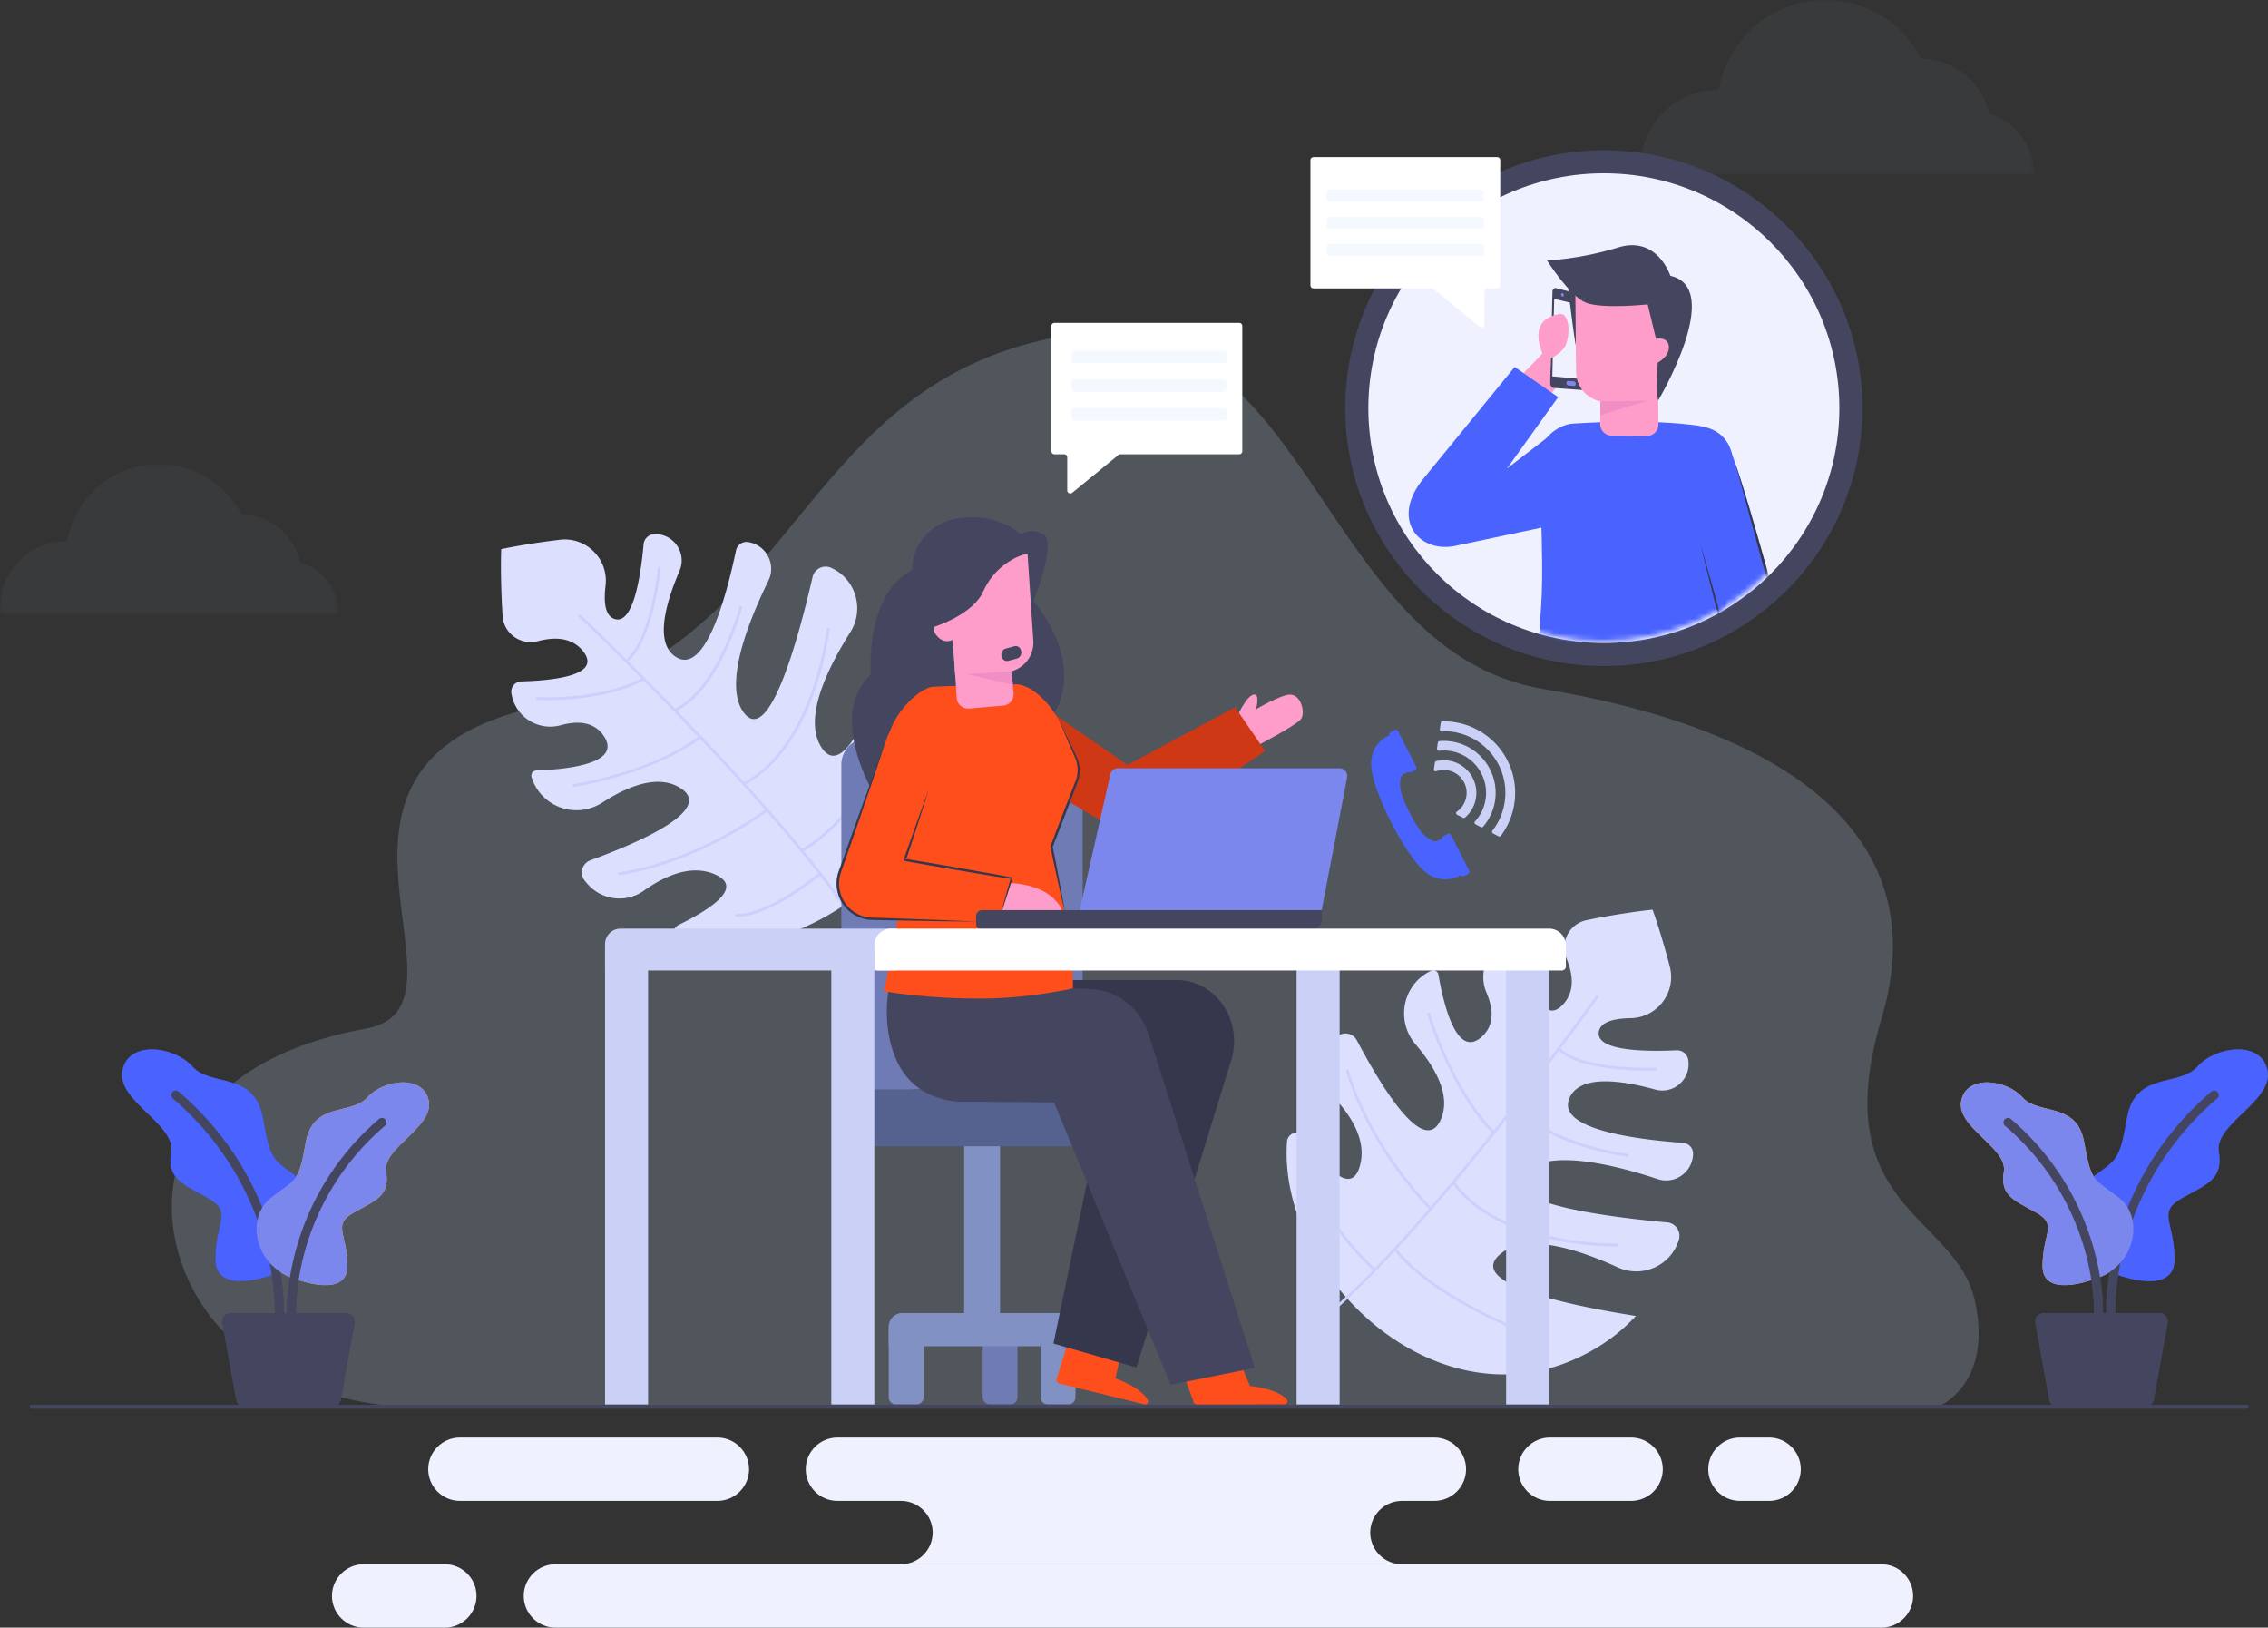 <svg width="453" height="325" viewBox="0 0 453 325" xmlns="http://www.w3.org/2000/svg" xmlns:xlink="http://www.w3.org/1999/xlink">
    <rect x="0" y="0" width="453" height="325" fill="#333333" stroke="none"/>
    <defs>
        <path id="x1r3md06la" d="M0 0h67.657v29.987H0z"/>
        <path id="64hxk2zs6c" d="M0 0h78.619v34.845H0z"/>
        <path d="M2.196 0C.986 0 0 .96 0 2.14v24.924c0 1.18.985 2.141 2.196 2.141h1.032v5.653c0 1.181.987 2.142 2.2 2.142a2.23 2.23 0 0 0 1.39-.487l9.134-7.308h23.852c1.21 0 2.196-.96 2.196-2.14V2.14C42 .96 41.015 0 39.804 0H2.196z" id="au1hmd82fe"/>
        <path d="M0 47c0 25.957 21.043 47 47 47s47-21.043 47-47S72.957 0 47 0 0 21.043 0 47z" id="hd6afusqcg"/>
        <path d="M0 47c0 25.957 21.043 47 47 47s47-21.043 47-47S72.957 0 47 0 0 21.043 0 47" id="kcycdqc71i"/>
        <path d="M0 47c0 25.957 21.043 47 47 47s47-21.043 47-47S72.957 0 47 0 0 21.043 0 47z" id="h5wg14vw7k"/>
        <path d="M0 47c0 25.957 21.043 47 47 47s47-21.043 47-47S72.957 0 47 0 0 21.043 0 47" id="kytrgte8zm"/>
        <path d="M0 47c0 25.957 21.043 47 47 47s47-21.043 47-47S72.957 0 47 0 0 21.043 0 47" id="bg614an0do"/>
        <path d="M0 47c0 25.957 21.043 47 47 47s47-21.043 47-47S72.957 0 47 0 0 21.043 0 47" id="zm6nrdddqq"/>
        <path d="M0 47c0 25.957 21.043 47 47 47s47-21.043 47-47S72.957 0 47 0 0 21.043 0 47" id="cvxl5saf8s"/>
        <path d="M0 47c0 25.957 21.043 47 47 47s47-21.043 47-47S72.957 0 47 0 0 21.043 0 47" id="xspqloi5au"/>
        <path d="M0 47c0 25.957 21.043 47 47 47s47-21.043 47-47S72.957 0 47 0 0 21.043 0 47" id="9mxqayce7w"/>
        <path d="M0 47c0 25.957 21.043 47 47 47s47-21.043 47-47S72.957 0 47 0 0 21.043 0 47z" id="sxbde1wehy"/>
        <path d="M0 47c0 25.957 21.043 47 47 47s47-21.043 47-47S72.957 0 47 0 0 21.043 0 47z" id="wljg208ucA"/>
        <path d="M0 47c0 25.957 21.043 47 47 47s47-21.043 47-47S72.957 0 47 0 0 21.043 0 47z" id="qqdwzxnjwC"/>
        <path d="M0 47c0 25.957 21.043 47 47 47s47-21.043 47-47S72.957 0 47 0 0 21.043 0 47z" id="kbzj5dhj0E"/>
        <path d="M0 47c0 25.957 21.043 47 47 47s47-21.043 47-47S72.957 0 47 0 0 21.043 0 47" id="46i7ks4qtG"/>
        <path d="M0 47c0 25.957 21.043 47 47 47s47-21.043 47-47S72.957 0 47 0 0 21.043 0 47z" id="rodz6qqyiI"/>
        <path d="M0 47c0 25.957 21.043 47 47 47s47-21.043 47-47S72.957 0 47 0 0 21.043 0 47" id="960c6poufK"/>
        <path d="M0 47c0 25.957 21.043 47 47 47s47-21.043 47-47S72.957 0 47 0 0 21.043 0 47" id="30u2fplhzM"/>
        <path d="M2.196 0C.986 0 0 .96 0 2.14v24.925c0 1.18.985 2.14 2.196 2.14h23.852l9.134 7.308c.384.307.864.48 1.356.487h.07c1.196-.018 2.164-.972 2.164-2.142v-5.653h1.032c1.21 0 2.196-.96 2.196-2.14V2.14C42 .96 41.015 0 39.804 0H2.196z" id="5pyq1x0uaO"/>
        <path d="M.136.103A.424.424 0 0 0 0 .41v.013a.425.425 0 0 0 .099.27c.056.066 5.665 6.866 8.116 16.992.045.19.208.315.386.315a.387.387 0 0 0 .098-.013.42.42 0 0 0 .289-.506C6.488 7.15.756.21.698.143a.388.388 0 0 0-.563-.04" id="d8hpzm53lQ"/>
        <path d="M0 4.5A4.5 4.5 0 0 0 4.451 9h.097A4.5 4.5 0 0 0 4.5 0 4.5 4.5 0 0 0 0 4.5" id="40i2rjng4S"/>
        <path d="M9.4 0C7.735 0 5.66.462 3.3 1.95 1.556 3.05.49 4.964.134 7.638c-.276 2.082-.125 4.633.45 7.585.973 4.99 2.855 9.48 2.874 9.526a.405.405 0 0 0 .373.251.39.39 0 0 0 .16-.035.422.422 0 0 0 .212-.549c-.074-.174-7.271-17.47-.48-21.755C6.41.967 9.007.442 11.44 1.101c1.817.49 2.865 1.497 2.874 1.506.162.16.419.153.574-.013a.426.426 0 0 0-.013-.59C14.827 1.958 13.694.86 11.69.306A8.577 8.577 0 0 0 9.404 0h-.003" id="nztz8g6euU"/>
        <path d="M0 3a3 3 0 0 0 1.667 2.688l.07.034a3 3 0 0 0 3.965-1.416l.007-.015A3 3 0 0 0 3 0a3 3 0 0 0-3 3" id="exz94fah7W"/>
        <path d="M4.904.013a.423.423 0 0 0-.302.514C5.52 4.199 5.318 7.022 4 8.916 2.609 10.917.4 11.154.38 11.156a.42.42 0 0 0-.38.416v.007A.42.42 0 0 0 .402 12h.03l.023-.002c.106-.01 2.598-.264 4.219-2.582C6.146 7.311 6.394 4.25 5.411.32A.418.418 0 0 0 5.007 0a.42.42 0 0 0-.103.013" id="yfkdu2qepY"/>
    </defs>
    <g fill="none" fill-rule="evenodd">
        <path d="M79.33 280.802s-29.222-.858-41.029-23.816c-9.287-18.057-4.096-44.582 34.873-51.62 24.234-4.377-18.433-52.55 33.9-64.18 52.333-11.63 51.835-63.535 103.42-73.766 51.586-10.23 51.675 62.487 97.858 70.171 46.183 7.685 78.79 27.939 67.47 65.723-11.32 37.785 14.68 39.253 18.557 56.139 3.877 16.886-7.088 21.349-7.088 21.349H79.33z" fill="#CADDFF" opacity=".2"/>
        <path d="M448.72 281.263H6.323a.386.386 0 0 1 0-.771H448.72a.385.385 0 0 1 0 .77M54.269 254.609s-11.312 4.273-11.255-3.22c.056-7.493 3.544-9.352-1.52-12.169-5.063-2.817-8.214-3.831-7.313-9.296.9-5.465-10.915-10.084-9.734-16.168 1.182-6.085 10.352-4.902 14.01-.79 3.656 4.113 12.433.902 14.065 10.254 1.632 9.352 2.138 8.113 7.99 12.676 5.85 4.563 3.774 16.13-6.243 18.713" fill="#44465F"/>
        <path d="M55.781 263.106h-.04a.9.9 0 0 1-.858-.94c.003-.09.229-6.266-2.16-14.585-2.203-7.673-7.15-18.802-18.202-28.24a.901.901 0 0 1-.1-1.268.898.898 0 0 1 1.266-.101c11.419 9.75 16.517 21.251 18.784 29.184 2.46 8.605 2.219 14.829 2.207 15.09a.9.9 0 0 1-.897.86" fill="#44465F"/>
        <path d="M59.548 255.559s9.897 3.738 9.848-2.818c-.05-6.555-3.101-8.182 1.33-10.647 4.43-2.464 7.187-3.352 6.399-8.133-.788-4.782 9.55-8.824 8.516-14.147-1.034-5.324-9.058-4.289-12.257-.69-3.2 3.598-10.88.788-12.307 8.97-1.428 8.184-1.871 7.099-6.99 11.092-5.12 3.993-3.303 14.112 5.461 16.373" fill="#FFAE2C"/>
        <path d="M58.225 263.106a.9.9 0 0 1-.897-.86c-.01-.23-.222-5.693 1.935-13.24a52.572 52.572 0 0 1 16.47-25.588.9.9 0 0 1 1.166 1.37 50.779 50.779 0 0 0-15.888 24.645c-2.092 7.28-1.89 12.68-1.887 12.734a.9.9 0 0 1-.86.938h-.04" fill="#44465F"/>
        <path d="M66.397 280.885H48.835a1.68 1.68 0 0 1-1.652-1.382l-2.768-15.316a1.68 1.68 0 0 1 1.652-1.981h23.098a1.68 1.68 0 0 1 1.652 1.98l-2.768 15.317a1.68 1.68 0 0 1-1.652 1.382M423.095 254.609s11.311 4.273 11.255-3.22c-.056-7.493-3.544-9.352 1.52-12.169 5.063-2.817 8.214-3.831 7.314-9.296-.9-5.465 10.914-10.084 9.733-16.168-1.182-6.085-10.352-4.902-14.01-.79-3.656 4.113-12.434.902-14.065 10.254-1.632 9.352-2.138 8.113-7.99 12.676-5.85 4.563-3.774 16.13 6.243 18.713" fill="#44465F"/>
        <path d="M421.583 263.106h.04a.9.9 0 0 0 .858-.94c-.004-.09-.23-6.266 2.16-14.585 2.203-7.673 7.149-18.802 18.202-28.24a.901.901 0 0 0 .1-1.268.898.898 0 0 0-1.266-.101c-11.419 9.75-16.518 21.251-18.785 29.184-2.459 8.605-2.218 14.829-2.207 15.09a.9.9 0 0 0 .898.86" fill="#44465F"/>
        <path d="M417.815 255.559s-9.897 3.738-9.847-2.818c.049-6.555 3.1-8.182-1.33-10.647-4.43-2.464-7.187-3.352-6.399-8.133.787-4.782-9.55-8.824-8.516-14.147 1.033-5.324 9.057-4.289 12.257-.69 3.2 3.598 10.88.788 12.307 8.97 1.428 8.184 1.87 7.099 6.99 11.092 5.12 3.993 3.303 14.112-5.462 16.373" fill="#FFAE2C"/>
        <path d="M419.139 263.106a.9.9 0 0 0 .897-.86c.01-.23.222-5.693-1.935-13.24a52.572 52.572 0 0 0-16.47-25.588.9.9 0 0 0-1.166 1.37 50.779 50.779 0 0 1 15.888 24.645c2.092 7.28 1.89 12.68 1.887 12.734a.9.9 0 0 0 .899.939" fill="#44465F"/>
        <path d="M410.967 280.885h17.562a1.68 1.68 0 0 0 1.652-1.382l2.768-15.316a1.68 1.68 0 0 0-1.652-1.981h-23.098a1.68 1.68 0 0 0-1.653 1.98l2.768 15.317c.145.8.841 1.382 1.653 1.382" fill="#44465F"/>
        <g transform="translate(0 92.652)">
            <mask id="zz3l9hgufb" fill="#fff">
                <use xlink:href="#x1r3md06la"/>
            </mask>
            <path d="M.078 29.986h67.579c0-4.905-3.25-9.048-7.712-10.393-1.204-5.396-5.982-9.44-11.718-9.51C45.15 4.094 38.917 0 31.73 0c-9.18 0-16.8 6.68-18.28 15.45-.088-.002-.175-.007-.262-.007C5.904 15.443 0 21.355 0 28.648c0 .452.023.899.067 1.34l.01-.002" fill="#CADDFF" opacity=".2" mask="url(#zz3l9hgufb)"/>
        </g>
        <path d="M184.864 131.937a35.216 35.216 0 0 0-4.938-7.975c-3.552 11.873-10.931 33.26-15.93 25.145-3.397-5.513.795-14.876 5.838-22.863 2.84-4.498 1.166-10.463-3.62-12.775l-.127-.062a2.693 2.693 0 0 0-3.791 1.821c-2.836 12.308-8.72 33.919-13.758 27.03-3.894-5.324.414-17.05 4.936-26.304 1.577-3.226-.368-7.048-3.897-7.69l-.096-.019a2.142 2.142 0 0 0-2.473 1.668c-2.13 10.086-6.39 25.224-12.195 21.137-3.856-2.714-2.13-9.954.917-17.075 1.482-3.461-1.068-7.306-4.83-7.328h-.103a2.253 2.253 0 0 0-2.25 2.056c-.617 6.78-2.146 16.171-5.852 14.875-1.82-.636-2.146-3.297-1.744-6.63.637-5.295-3.84-9.803-9.128-9.17-7.105.852-11.707 1.873-11.707 1.873s-.238 5.37.275 13.341c.227 3.534 3.623 5.932 7.043 5.032 3.365-.885 6.781-.767 8.99 1.959 3.948 4.873-5.833 5.906-12.297 6.077a2.056 2.056 0 0 0-1.976 2.39l.02.123c.772 4.591 5.364 7.469 9.848 6.233 3.366-.928 6.73-.752 8.67 2.283 3.374 5.279-6.8 6.507-13.555 6.756a1.042 1.042 0 0 0-.95 1.37l.047.141c1.933 5.867 8.89 8.248 14.076 4.902 5.282-3.408 11.203-5.664 15.572-2.922 6.848 4.297-7.95 10.782-17.946 14.439-1.66.608-2.256 2.67-1.151 4.05.13.163.26.324.392.484 2.821 3.432 7.81 4.112 11.43 1.54 4.308-3.062 9.447-5.249 14.07-3.31 6 2.515-.422 6.847-7.056 10.107-1.697.835-1.401 3.359.45 3.741 27.288 5.633 63.381-23.999 48.796-56.45" fill="#DCDFFE"/>
        <path d="M180.914 145.7a.28.28 0 0 0-.494-.265c-.096.179-9.593 17.841-20.202 24.082a325.98 325.98 0 0 0-6.734-7.908c-.007-.016-.01-.033-.02-.047a.273.273 0 0 0-.09-.08 435.02 435.02 0 0 0-4.359-4.884c7.25-3.989 11.388-12.087 13.587-18.223 2.41-6.72 3.08-12.599 3.086-12.658a.281.281 0 0 0-.248-.31.282.282 0 0 0-.31.248c-.025.231-2.709 23.052-16.502 30.516a560.659 560.659 0 0 0-8.49-9.138c-.007-.013-.01-.028-.02-.04a.272.272 0 0 0-.094-.08 672.578 672.578 0 0 0-4.798-5c8.592-4.331 12.82-19.889 12.999-20.558a.28.28 0 0 0-.542-.144c-.044.162-4.395 16.174-12.868 20.278a761.404 761.404 0 0 0-5.985-6.095.272.272 0 0 0-.09-.09 769.291 769.291 0 0 0-3.271-3.274c5.091-4.316 6.508-18.485 6.508-18.62a.278.278 0 0 0-.273-.277.288.288 0 0 0-.287.27c-.007.137-1.47 14.163-6.348 18.229-5.343-5.309-8.911-8.7-9.037-8.818a.28.28 0 1 0-.385.408c.15.142 5.271 5.009 12.468 12.248-8.517 4.418-20.663 3.716-20.786 3.709a.282.282 0 0 0-.298.262.281.281 0 0 0 .263.298c.03.002.786.046 2.036.046 3.905 0 12.634-.43 19.198-3.9 3.315 3.34 7.05 7.162 10.93 11.246-9.761 7.114-24.708 9.411-24.859 9.434a.281.281 0 0 0 .083.555c.153-.023 15.292-2.348 25.166-9.579 4.276 4.507 8.716 9.32 12.958 14.143-15.574 11.034-28.997 12.478-29.132 12.492a.28.28 0 0 0 .055.558c.136-.013 13.726-1.469 29.45-12.626 3.65 4.164 7.146 8.328 10.252 12.304-10.997 8.72-16.303 8.084-16.368 8.074a.281.281 0 0 0-.085.555c.034.005.185.026.457.026 1.519 0 6.802-.647 16.34-8.212 3.71 4.777 6.842 9.27 8.985 13.146a.28.28 0 1 0 .49-.272c-2.182-3.947-5.383-8.53-9.175-13.4-.008-.016-.013-.034-.025-.05-.01-.012-.026-.02-.038-.03a227.307 227.307 0 0 0-3.434-4.293c10.714-6.36 20.24-24.077 20.336-24.257" fill="#CDD0FD"/>
        <path d="M319.53 268.745a35.177 35.177 0 0 0 7.22-5.981c-12.229-1.912-34.392-6.33-27.041-12.392 4.993-4.118 14.826-1.23 23.414 2.69 4.835 2.206 10.51-.264 12.148-5.325l.044-.135c.527-1.645-.599-3.359-2.317-3.515-12.562-1.143-34.743-4.046-28.612-9.98 4.74-4.585 16.928-1.903 26.697 1.327 3.406 1.126 6.923-1.322 7.08-4.91l.004-.098a2.144 2.144 0 0 0-1.985-2.226c-10.268-.744-25.825-2.916-22.569-9.23 2.162-4.193 9.56-3.465 17.019-1.408 3.626 1 7.084-2.051 6.594-5.785l-.014-.104a2.253 2.253 0 0 0-2.338-1.952c-6.793.307-16.292.065-15.513-3.787.383-1.891 2.97-2.576 6.323-2.63 5.325-.086 9.179-5.14 7.834-10.3-1.807-6.934-3.442-11.36-3.442-11.36s-5.346.492-13.163 2.083c-3.466.706-5.377 4.4-4.022 7.671 1.332 3.218 1.68 6.623-.718 9.184-4.285 4.579-6.635-4.985-7.682-11.374a2.054 2.054 0 0 0-2.634-1.636l-.118.037c-4.438 1.388-6.662 6.335-4.83 10.615 1.374 3.214 1.657 6.574-1.082 8.91-4.765 4.065-7.361-5.861-8.525-12.529a1.041 1.041 0 0 0-1.484-.756l-.134.066c-5.542 2.713-6.954 9.939-2.939 14.629 4.089 4.777 7.125 10.346 5.005 15.052-3.322 7.377-11.747-6.423-16.722-15.843-.827-1.565-2.947-1.876-4.165-.593l-.425.455c-3.012 3.265-3.008 8.306.029 11.548 3.614 3.859 6.475 8.66 5.185 13.51-1.674 6.294-6.832.51-10.959-5.629-1.055-1.57-3.513-.934-3.64.955-1.87 27.836 32.349 59.62 62.477 40.746" fill="#DCDFFE"/>
        <path d="M305.377 266.695a.28.28 0 1 0 .194-.527c-.19-.07-18.954-7.095-26.569-16.772a325.479 325.479 0 0 0 6.91-7.754c.015-.01.03-.015.044-.028a.277.277 0 0 0 .066-.1 430.852 430.852 0 0 0 4.24-4.986c4.932 6.65 13.506 9.656 19.876 11.006 6.976 1.477 12.884 1.344 12.943 1.343a.28.28 0 0 0-.015-.561c-.231.005-23.175.44-32.433-12.23a562.142 562.142 0 0 0 7.89-9.664c.012-.008.026-.013.037-.024.03-.03.05-.066.064-.104a685.938 685.938 0 0 0 4.297-5.439c5.452 7.935 21.419 10.019 22.105 10.105a.28.28 0 0 0 .07-.558c-.167-.02-16.6-2.164-21.811-10.012a750.437 750.437 0 0 0 5.218-6.765.273.273 0 0 0 .078-.102 810.28 810.28 0 0 0 2.795-3.69c4.96 4.466 19.172 3.948 19.305 3.93a.278.278 0 0 0 .238-.31.288.288 0 0 0-.306-.248c-.137.012-14.213.465-18.898-3.823a615.61 615.61 0 0 0 7.498-10.161.28.28 0 1 0-.456-.327c-.12.168-4.24 5.909-10.426 14.031-5.528-7.85-6.482-19.994-6.491-20.117a.282.282 0 0 0-.3-.26.28.28 0 0 0-.26.301c.003.03.062.786.232 2.026.53 3.874 2.14 12.476 6.464 18.517a725.886 725.886 0 0 1-9.643 12.37c-8.364-8.718-12.665-23.235-12.708-23.382a.28.28 0 0 0-.539.158c.044.148 4.4 14.852 12.894 23.666-3.879 4.853-8.038 9.912-12.235 14.775-13.031-13.952-16.282-27.073-16.313-27.205a.28.28 0 1 0-.546.13c.032.133 3.317 13.418 16.49 27.503-3.623 4.187-7.27 8.22-10.782 11.84-10.12-9.725-10.21-15.075-10.21-15.142a.28.28 0 0 0-.56-.009c-.001.035-.001.187.036.457.206 1.507 1.564 6.66 10.343 15.097-4.223 4.328-8.243 8.045-11.787 10.697a.28.28 0 1 0 .336.45c3.609-2.7 7.708-6.5 12.011-10.921.016-.01.033-.018.047-.032.011-.013.017-.028.026-.042a225.967 225.967 0 0 0 3.78-3.99c7.748 9.766 26.57 16.812 26.76 16.883" fill="#CDD0FD"/>
        <path d="M448.72 281.263H6.323a.386.386 0 0 1 0-.771H448.72a.385.385 0 0 1 0 .77" fill="#44465F"/>
        <path d="M54.269 254.609s-11.312 4.273-11.255-3.22c.056-7.493 3.544-9.352-1.52-12.169-5.063-2.817-8.214-3.831-7.313-9.296.9-5.465-10.915-10.084-9.734-16.168 1.182-6.085 10.352-4.902 14.01-.79 3.656 4.113 12.433.902 14.065 10.254 1.632 9.352 2.138 8.113 7.99 12.676 5.85 4.563 3.774 16.13-6.243 18.713" fill="#4A63FE"/>
        <path d="M55.781 263.106h-.04a.9.9 0 0 1-.858-.94c.003-.09.229-6.266-2.16-14.585-2.203-7.673-7.15-18.802-18.202-28.24a.901.901 0 0 1-.1-1.268.898.898 0 0 1 1.266-.101c11.419 9.75 16.517 21.251 18.784 29.184 2.46 8.605 2.219 14.829 2.207 15.09a.9.9 0 0 1-.897.86" fill="#44465F"/>
        <path d="M59.548 255.559s9.897 3.738 9.848-2.818c-.05-6.555-3.101-8.182 1.33-10.647 4.43-2.464 7.187-3.352 6.399-8.133-.788-4.782 9.55-8.824 8.516-14.147-1.034-5.324-9.058-4.289-12.257-.69-3.2 3.598-10.88.788-12.307 8.97-1.428 8.184-1.871 7.099-6.99 11.092-5.12 3.993-3.303 14.112 5.461 16.373" fill="#7C87ED"/>
        <path d="M58.225 263.106a.9.9 0 0 1-.897-.86c-.01-.23-.222-5.693 1.935-13.24a52.572 52.572 0 0 1 16.47-25.588.9.9 0 0 1 1.166 1.37 50.779 50.779 0 0 0-15.888 24.645c-2.092 7.28-1.89 12.68-1.887 12.734a.9.9 0 0 1-.86.938h-.04" fill="#44465F"/>
        <path d="M66.397 280.885H48.835a1.68 1.68 0 0 1-1.652-1.382l-2.768-15.316a1.68 1.68 0 0 1 1.652-1.981h23.098a1.68 1.68 0 0 1 1.652 1.98l-2.768 15.317a1.68 1.68 0 0 1-1.652 1.382" fill="#44465F"/>
        <path d="M423.095 254.609s11.311 4.273 11.255-3.22c-.056-7.493-3.544-9.352 1.52-12.169 5.063-2.817 8.214-3.831 7.314-9.296-.9-5.465 10.914-10.084 9.733-16.168-1.182-6.085-10.352-4.902-14.01-.79-3.656 4.113-12.434.902-14.065 10.254-1.632 9.352-2.138 8.113-7.99 12.676-5.85 4.563-3.774 16.13 6.243 18.713" fill="#4A63FE"/>
        <path d="M421.583 263.106h.04a.9.9 0 0 0 .858-.94c-.004-.09-.23-6.266 2.16-14.585 2.203-7.673 7.149-18.802 18.202-28.24a.901.901 0 0 0 .1-1.268.898.898 0 0 0-1.266-.101c-11.419 9.75-16.518 21.251-18.785 29.184-2.459 8.605-2.218 14.829-2.207 15.09a.9.9 0 0 0 .898.86" fill="#44465F"/>
        <path d="M417.815 255.559s-9.897 3.738-9.847-2.818c.049-6.555 3.1-8.182-1.33-10.647-4.43-2.464-7.187-3.352-6.399-8.133.787-4.782-9.55-8.824-8.516-14.147 1.033-5.324 9.057-4.289 12.257-.69 3.2 3.598 10.88.788 12.307 8.97 1.428 8.184 1.87 7.099 6.99 11.092 5.12 3.993 3.303 14.112-5.462 16.373" fill="#7C87ED"/>
        <path d="M419.139 263.106a.9.9 0 0 0 .897-.86c.01-.23.222-5.693-1.935-13.24a52.572 52.572 0 0 0-16.47-25.588.9.9 0 0 0-1.166 1.37 50.779 50.779 0 0 1 15.888 24.645c2.092 7.28 1.89 12.68 1.887 12.734a.9.9 0 0 0 .899.939" fill="#44465F"/>
        <path d="M410.967 280.885h17.562a1.68 1.68 0 0 0 1.652-1.382l2.768-15.316a1.68 1.68 0 0 0-1.652-1.981h-23.098a1.68 1.68 0 0 0-1.653 1.98l2.768 15.317c.145.8.841 1.382 1.653 1.382" fill="#44465F"/>
        <g transform="translate(327.702)">
            <mask id="1cbx0q4kid" fill="#fff">
                <use xlink:href="#64hxk2zs6c"/>
            </mask>
            <path d="M.09 34.845H78.62c0-5.7-3.777-10.515-8.961-12.077-1.4-6.271-6.952-10.97-13.617-11.053C52.465 4.758 45.223 0 36.871 0 26.204 0 17.35 7.762 15.628 17.953c-.101-.002-.202-.008-.304-.008C6.861 17.945 0 24.815 0 33.289c0 .526.027 1.045.078 1.556H.09" fill="#CADDFF" opacity=".2" mask="url(#1cbx0q4kid)"/>
        </g>
        <path d="M375.804 325H110.926c-3.475 0-6.318-2.847-6.318-6.326 0-3.48 2.843-6.326 6.318-6.326h264.878c3.475 0 6.318 2.846 6.318 6.326 0 3.48-2.843 6.326-6.318 6.326M88.862 325H72.621c-3.475 0-6.318-2.847-6.318-6.326 0-3.48 2.843-6.326 6.318-6.326h16.241c3.475 0 6.318 2.846 6.318 6.326 0 3.48-2.843 6.326-6.318 6.326M325.802 299.695H309.56c-3.474 0-6.317-2.847-6.317-6.326 0-3.48 2.843-6.326 6.317-6.326h16.242c3.475 0 6.318 2.846 6.318 6.326 0 3.48-2.843 6.326-6.318 6.326M143.296 299.695h-51.45c-3.474 0-6.317-2.847-6.317-6.326 0-3.48 2.843-6.326 6.318-6.326h51.45c3.474 0 6.317 2.846 6.317 6.326 0 3.48-2.843 6.326-6.318 6.326M353.366 299.695h-5.851c-3.475 0-6.318-2.847-6.318-6.326 0-3.48 2.843-6.326 6.318-6.326h5.85c3.475 0 6.318 2.846 6.318 6.326 0 3.48-2.843 6.326-6.317 6.326M286.51 299.695H167.25c-3.475 0-6.318-2.847-6.318-6.326 0-3.48 2.843-6.326 6.318-6.326H286.51c3.475 0 6.318 2.846 6.318 6.326 0 3.48-2.843 6.326-6.318 6.326M273.685 306.021c0-3.48 2.843-6.326 6.317-6.326H179.968c3.475 0 6.318 2.847 6.318 6.326 0 3.48-2.843 6.326-6.318 6.326h100.034c-3.474 0-6.317-2.846-6.317-6.326" fill="#EFF1FE"/>
        <g transform="translate(209 63)">
            <mask id="6spulozjmf" fill="#fff">
                <use xlink:href="#au1hmd82fe"/>
            </mask>
            <path d="M2.196 0C.986 0 0 .96 0 2.14v24.924c0 1.18.985 2.141 2.196 2.141h1.032v5.653c0 1.181.987 2.142 2.2 2.142a2.23 2.23 0 0 0 1.39-.487l9.134-7.308h23.852c1.21 0 2.196-.96 2.196-2.14V2.14C42 .96 41.015 0 39.804 0H2.196z" mask="url(#6spulozjmf)"/>
        </g>
        <g>
            <path d="M247.515 64.468h-36.9a.615.615 0 0 0-.615.614v25.013c0 .34.276.614.616.614h1.936c.34 0 .616.275.616.614v6.594c0 .518.604.803 1.006.474l9.217-7.543c.11-.09.248-.14.39-.14h23.734c.34 0 .616-.274.616-.613V65.082a.615.615 0 0 0-.616-.614" fill="#FFF"/>
            <path d="M320.345 133c-28.483 0-51.655-23.103-51.655-51.5S291.862 30 320.345 30 372 53.103 372 81.5 348.828 133 320.345 133" fill="#44465F"/>
            <path d="M367.382 81.5c0 25.9-21.059 46.896-47.037 46.896-25.978 0-47.037-20.996-47.037-46.896 0-25.9 21.059-46.896 47.037-46.896 25.978 0 47.037 20.996 47.037 46.896" fill="#EFF1FE"/>
        </g>
        <g>
            <g transform="translate(273 34)">
                <mask id="wwjhls08jh" fill="#fff">
                    <use xlink:href="#hd6afusqcg"/>
                </mask>
                <path fill="#FF9DCA" mask="url(#wwjhls08jh)" d="m36.629 34.972-8.644 8.975 5.66 4.567 4.578-5.668z"/>
            </g>
            <g transform="translate(273 34)">
                <mask id="sd5fkztzzj" fill="#fff">
                    <use xlink:href="#kcycdqc71i"/>
                </mask>
                <path d="m44.102 43.946-6.768-.487c-.401-.03-.718-.468-.705-.979l.453-18.28c.012-.469.332-.768.713-.67l6.45 1.657c.334.086.602.508.599.945l-.105 17.001c-.003.474-.288.838-.637.813" fill="#44465F" mask="url(#sd5fkztzzj)"/>
            </g>
            <g transform="translate(273 34)">
                <mask id="hjzvrpfuzl" fill="#fff">
                    <use xlink:href="#h5wg14vw7k"/>
                </mask>
                <path fill="#EFF1FE" mask="url(#hjzvrpfuzl)" d="m44.407 41.833-7.35-.684.37-15.475 7.08 1.673z"/>
            </g>
            <g transform="translate(273 34)">
                <mask id="y2f4441mgn" fill="#fff">
                    <use xlink:href="#kytrgte8zm"/>
                </mask>
                <path d="m41.396 43.055-1.185-.093c-.193-.015-.347-.234-.343-.486.004-.252.166-.443.358-.427l1.182.103c.187.017.338.232.334.48-.003.247-.159.438-.346.423" fill="#7C87ED" mask="url(#y2f4441mgn)"/>
            </g>
            <g transform="translate(273 34)">
                <mask id="erxpwkr36p" fill="#fff">
                    <use xlink:href="#bg614an0do"/>
                </mask>
                <path d="M39.065 25.209c-.155-.038-.279-.227-.275-.42.004-.192.135-.318.29-.279.154.039.277.227.273.419-.004.191-.133.318-.288.28" fill="#7C87ED" mask="url(#erxpwkr36p)"/>
            </g>
            <g transform="translate(273 34)">
                <mask id="p9vuu36rzr" fill="#fff">
                    <use xlink:href="#zm6nrdddqq"/>
                </mask>
                <path d="M42.38 25.89c-.09-.022-.164-.136-.163-.252.002-.117.078-.194.169-.171.09.022.163.136.162.252-.001.117-.077.194-.168.172" fill="#DCDFFE" mask="url(#p9vuu36rzr)"/>
            </g>
            <g transform="translate(273 34)">
                <mask id="ti6e260j6t" fill="#fff">
                    <use xlink:href="#cvxl5saf8s"/>
                </mask>
                <path d="m41.742 25.68-1.288-.317c-.033-.008-.06-.047-.058-.089l.002-.174c.001-.041.028-.068.061-.06l1.288.32c.032.009.057.048.057.089l-.003.172c0 .04-.027.067-.059.06" fill="#7C87ED" mask="url(#ti6e260j6t)"/>
            </g>
            <g transform="translate(273 34)">
                <mask id="c86oxbis9v" fill="#fff">
                    <use xlink:href="#xspqloi5au"/>
                </mask>
                <path d="M38.79 28.667s-3.838.214-4.44 3.428c-.603 3.214 2.346 7.666 2.346 7.666l.064-2.176s1.74-.87 2.711-2.21c.97-1.339 1.417-6.354-.68-6.708" fill="#FF9DCA" mask="url(#c86oxbis9v)"/>
            </g>
            <g transform="translate(273 34)">
                <mask id="tivil618wx" fill="#fff">
                    <use xlink:href="#9mxqayce7w"/>
                </mask>
                <path d="M34.39 57.516c-.145-3.513 3.55-6.73 6.799-6.938 6.905-.441 16.553-.695 24.42.339 2.666.35 6.295 1.189 7.4 6l-1.498 35.569 2.037 20.518H32.564l2.023-22.074c.25-6.254.94-6.025-.197-33.414" fill="#4A63FE" mask="url(#tivil618wx)"/>
            </g>
            <g transform="translate(273 34)">
                <mask id="doi2790sez" fill="#fff">
                    <use xlink:href="#sxbde1wehy"/>
                </mask>
                <path d="m58.15 38.854.092 11.875a2.314 2.314 0 0 1-2.337 2.332l-6.995-.07a2.314 2.314 0 0 1-2.292-2.339l.08-7.3 11.453-4.498z" fill="#FF9DCA" mask="url(#doi2790sez)"/>
            </g>
            <g transform="translate(273 34)">
                <mask id="3k5mgcz0rB" fill="#fff">
                    <use xlink:href="#wljg208ucA"/>
                </mask>
                <path d="M40.214 23.583s1.232 10.635 1.668 12.005c.437 1.37 1.038-12.79 1.038-12.79l-2.706.785z" fill="#44465F" mask="url(#3k5mgcz0rB)"/>
            </g>
            <g transform="translate(273 34)">
                <mask id="roy3qsbejD" fill="#fff">
                    <use xlink:href="#qqdwzxnjwC"/>
                </mask>
                <path d="m58.205 45.948-10.558.3a6.058 6.058 0 0 1-5.857-6.003l-.15-17.75 19.086 1.631 1.093 12.79s-1.059 2.905-3.668 1.938l.054 7.094z" fill="#FF9DCA" mask="url(#roy3qsbejD)"/>
            </g>
            <g transform="translate(273 34)">
                <mask id="5d89qlcziF" fill="#fff">
                    <use xlink:href="#kbzj5dhj0E"/>
                </mask>
                <path fill="#EF8FC5" mask="url(#5d89qlcziF)" d="m46.638 48.909 9.441-2.9-9.411.126z"/>
            </g>
            <g transform="translate(273 34)">
                <mask id="eokpcxi63H" fill="#fff">
                    <use xlink:href="#46i7ks4qtG"/>
                </mask>
                <path d="M58.205 45.948s13.342-22.42 2.422-24.881c0 0-2.565-8.087-10.454-5.653-7.888 2.434-14.19 2.572-14.19 2.572s4.48 7.1 7.735 8.434c3.257 1.333 12.389.36 12.389.36l1.65 6.852s2.424-.472 2.575 1.533c.15 2.005-2.216 3.235-2.216 3.235s-.44 5.763.09 7.548" fill="#44465F" mask="url(#eokpcxi63H)"/>
            </g>
            <g transform="translate(273 34)">
                <mask id="iz9nl2wt3J" fill="#fff">
                    <use xlink:href="#rodz6qqyiI"/>
                </mask>
                <path d="m29.536 39.272 8.687 6.018-10.238 14.275 10.13-7.797 2.16 18.455-22.931 4.842c-7.086 1.238-12.739-5.47-5.893-13.665l18.085-22.128z" fill="#4A63FE" mask="url(#iz9nl2wt3J)"/>
            </g>
            <g transform="translate(273 34)">
                <mask id="x0jjd10biL" fill="#fff">
                    <use xlink:href="#960c6poufK"/>
                </mask>
                <path d="M72.046 54.44s2.787 6.206 7.445 24.005c4.395 16.798 5.998 21.881 5.998 21.881L72.826 98.02l-6.46-24.454" fill="#4A63FE" mask="url(#x0jjd10biL)"/>
            </g>
            <g transform="translate(273 34)">
                <mask id="sphgbbhdtN" fill="#fff">
                    <use xlink:href="#30u2fplhzM"/>
                </mask>
                <path d="M66.643 74.612c.422 1.453.836 2.908 1.245 4.365l1.229 4.369 2.41 8.75-.257-.191 11.742-.452-.277.379c-.794-2.784-1.545-5.58-2.318-8.368l-2.308-8.37-2.279-8.38c-.753-2.795-1.499-5.591-2.3-8.373.48 1.366.903 2.751 1.334 4.133l1.27 4.153 2.455 8.331 2.38 8.352c.783 2.786 1.586 5.568 2.342 8.362l.099.367-.377.012-11.746.366-.207.007-.05-.197-2.226-8.8-1.089-4.405a495.033 495.033 0 0 1-1.072-4.41" fill="#35384C" mask="url(#sphgbbhdtN)"/>
            </g>
        </g>
        <g fill="#CADDFF" opacity=".2">
            <path d="M244.396 72.496h-29.792c-.334 0-.604-.291-.604-.651V70.65c0-.36.27-.651.604-.651h29.792c.333 0 .604.291.604.651v1.194c0 .36-.27.651-.604.651M244.396 78.248h-29.792c-.334 0-.604-.291-.604-.651v-1.194c0-.36.27-.651.604-.651h29.792c.333 0 .604.292.604.651v1.194c0 .36-.27.651-.604.651M244.396 84h-29.792c-.334 0-.604-.291-.604-.651v-1.194c0-.36.27-.651.604-.651h29.792c.333 0 .604.291.604.651v1.194c0 .36-.27.651-.604.651"/>
        </g>
        <g transform="translate(260 30)">
            <mask id="3mpkv069lP" fill="#fff">
                <use xlink:href="#5pyq1x0uaO"/>
            </mask>
            <path d="M2.196 0C.986 0 0 .96 0 2.14v24.925c0 1.18.985 2.14 2.196 2.14h23.852l9.134 7.308c.384.307.864.48 1.356.487h.07c1.196-.018 2.164-.972 2.164-2.142v-5.653h1.032c1.21 0 2.196-.96 2.196-2.14V2.14C42 .96 41.015 0 39.804 0H2.196z" mask="url(#3mpkv069lP)"/>
        </g>
        <g>
            <path d="M262.35 31.377h36.688c.338 0 .612.274.612.613v24.977a.613.613 0 0 1-.612.613h-1.925a.613.613 0 0 0-.612.613v6.585c0 .518-.601.802-1 .474l-9.165-7.532a.61.61 0 0 0-.388-.14H262.35a.613.613 0 0 1-.612-.613V31.99c0-.339.274-.613.612-.613" fill="#FFF"/>
            <path d="M265.594 40.228h30.2a.613.613 0 0 0 .612-.613v-1.123a.612.612 0 0 0-.612-.613h-30.2a.613.613 0 0 0-.612.613v1.123c0 .339.274.613.612.613M265.594 45.643h30.2a.613.613 0 0 0 .612-.613v-1.124a.612.612 0 0 0-.612-.613h-30.2a.613.613 0 0 0-.612.613v1.124c0 .339.274.613.612.613M265.594 51.058h30.2a.613.613 0 0 0 .612-.614v-1.123a.612.612 0 0 0-.612-.613h-30.2a.613.613 0 0 0-.612.613v1.123c0 .34.274.614.612.614" fill="#CADDFF" opacity=".2"/>
            <path d="M294.168 155.353a6.519 6.519 0 0 1-1.542 7.891.374.374 0 0 1-.418.049l-1.164-.606a.373.373 0 0 1-.046-.635 4.572 4.572 0 0 0 1.441-5.815 4.56 4.56 0 0 0-5.549-2.241.372.372 0 0 1-.486-.41l.191-1.3a.375.375 0 0 1 .285-.31 6.502 6.502 0 0 1 7.288 3.377" fill="#CBD0F7"/>
            <path d="M297.6 153.598a10.383 10.383 0 0 1-1.362 11.468.374.374 0 0 1-.457.09l-1.066-.556a.374.374 0 0 1-.102-.584 8.466 8.466 0 0 0 1.283-9.547 8.443 8.443 0 0 0-8.476-4.557.373.373 0 0 1-.412-.425l.176-1.19a.374.374 0 0 1 .34-.319 10.355 10.355 0 0 1 10.075 5.62" fill="#CBD0F7"/>
            <path d="M301.074 151.821c2.559 5.018 1.868 10.84-1.293 15.064a.374.374 0 0 1-.472.109l-1.094-.57a.374.374 0 0 1-.12-.562c2.827-3.654 3.471-8.758 1.233-13.147a12.294 12.294 0 0 0-11.36-6.71.374.374 0 0 1-.383-.427l.18-1.22a.374.374 0 0 1 .365-.32 14.254 14.254 0 0 1 12.944 7.783" fill="#CBD0F7"/>
            <path d="M273.884 152.893c.166 4.998 6.88 18.163 10.825 21.228 0 0 3.482 3.28 7.963.042a.709.709 0 0 0 .202-.925l-3.222-5.648s-.61-.824-2.476.263a1.086 1.086 0 0 1-.974.06c-.454-.194-1.143-.587-1.952-1.373-1.292-1.254-4.211-6.809-4.503-8.829-.16-1.118-.075-1.907.034-2.39.075-.335.307-.614.62-.753 1.973-.876 1.664-1.854 1.664-1.854l-2.68-5.926a.707.707 0 0 0-.866-.378c-5.247 1.736-4.635 6.483-4.635 6.483" fill="#4A63FE"/>
            <path d="m289.801 166.696 3.643 7.144a.478.478 0 0 1-.207.642l-.848.433a.476.476 0 0 1-.641-.208l-3.643-7.144a.477.477 0 0 1 .207-.642l.848-.433a.476.476 0 0 1 .641.208M279.227 145.96l3.643 7.145a.478.478 0 0 1-.207.642l-.848.433a.476.476 0 0 1-.641-.207l-3.643-7.145a.477.477 0 0 1 .207-.642l.848-.433a.476.476 0 0 1 .641.208" fill="#4A63FE"/>
            <path d="M197.661 280.405h4.176c.77 0 1.395-.625 1.395-1.396v-16.807h-6.965v16.807c0 .771.624 1.396 1.394 1.396" fill="#6F7BB5"/>
            <path fill="#8291C4" d="M192.576 262.202h7.173v-50.277h-7.173zM177.514 268.81h37.298v-3.835a2.77 2.77 0 0 0-2.768-2.773h-31.762a2.77 2.77 0 0 0-2.768 2.773v3.835z"/>
            <path d="M209.242 280.405h4.176c.77 0 1.394-.625 1.394-1.396v-14.034a2.77 2.77 0 0 0-2.769-2.773h-4.195v16.807c0 .771.624 1.396 1.394 1.396M178.908 280.405h4.176c.77 0 1.394-.625 1.394-1.396v-16.807h-4.196a2.77 2.77 0 0 0-2.768 2.773v14.034c0 .771.624 1.396 1.394 1.396" fill="#8291C4"/>
            <path d="M173.784 217.495h42.463v-64.76a5.4 5.4 0 0 0-5.397-5.404h-37.066v70.164z" fill="#6F7BB5"/>
            <path d="M168.046 217.629h14.345v-70.298h-8.949a5.4 5.4 0 0 0-5.396 5.404v64.894z" fill="#6F7BB5"/>
            <path d="M172.828 228.896h46.67a4.785 4.785 0 0 0 4.782-4.788v-1.795a4.785 4.785 0 0 0-4.782-4.789h-51.453v6.584a4.785 4.785 0 0 0 4.783 4.788" fill="#55618E"/>
            <path d="m214.07 265.688-3.007 9.578a.783.783 0 0 0 .56.996l16.967 4.15a.596.596 0 0 0 .663-.868c-.586-1.055-2.177-2.714-6.479-4.326l1.238-5.29-9.941-4.24z" fill="#FE4E1C"/>
            <path d="M198.877 195.691h36.128c7.939-.035 13.496 8.37 10.809 16.352l-18.823 61.016-16.584-4.782 12.184-58.522-23.714-14.064z" fill="#35384C"/>
            <path d="m234.651 269.763 3.653 9.835a.782.782 0 0 0 .782.832l17.465-.033a.596.596 0 0 0 .437-1.003c-.821-.883-2.762-2.113-7.324-2.648l-2.86-6.811-12.153-.172z" fill="#FE4E1C"/>
            <path d="m218.012 197.508-40.168-1.753s-2.336 8.515 1.412 16.358c4.252 8.896 14.248 7.87 14.248 7.87l17.006.125 23.321 56.4 16.795-3.375-21.165-66.483c-1.682-5.282-6.231-8.915-11.449-9.142" fill="#44465F"/>
            <path d="M246.681 143.951s2.397-5.616 4.002-5.252c.933.211.192 2.912.192 2.912s4.915-2.88 6.763-2.912c2.225-.038 3.06 3.493 2.29 4.778-.77 1.286-9.48 5.765-9.48 5.765l-3.767-5.29z" fill="#FF9DCA"/>
            <path d="m209.83 142.105 15.367 10.649 21.49-11.537 6.016 8.75-22.13 14.962a7.24 7.24 0 0 1-7.339.92l-16.538-9.816" fill="#CE3815"/>
        </g>
        <g transform="translate(199 101)">
            <mask id="yeucsj3ahR" fill="#fff">
                <use xlink:href="#d8hpzm53lQ"/>
            </mask>
            <path d="M.136.103A.424.424 0 0 0 0 .41v.013a.425.425 0 0 0 .099.27c.056.066 5.665 6.866 8.116 16.992.045.19.208.315.386.315a.387.387 0 0 0 .098-.013.42.42 0 0 0 .289-.506C6.488 7.15.756.21.698.143a.388.388 0 0 0-.563-.04" mask="url(#yeucsj3ahR)"/>
        </g>
        <g>
            <path d="M203.496 106.894s2.147-1.778 4.937-.204c2.715 1.532-2.027 13.37-2.027 13.37s12.039 13.327 2.452 24.884c-9.587 11.558-33.726 12.244-33.726 12.244l-.1 2.17s-10.171-16.134-1.098-24.666c0 0-1.277-16.08 8.296-20.878 9.574-4.798 21.266-6.92 21.266-6.92" fill="#44465F"/>
            <path d="M202.047 136.74s2.948-1.093 7.185 3.793c2.923 3.37 6.934 11.87 5.987 14.955-1.512 4.929-5.187 13.586-5.187 13.586s4.535 20.178 4.279 28.272c0 0-8.357 1.95-17.699 2.039-11.613.11-20.03-1.457-20.03-1.457s4.66-23.198 4.403-26.54c-.257-3.342-3.57-14.686-3.852-21.4-.282-6.714 6.546-12.626 9.064-12.837 2.518-.211 15.85-.411 15.85-.411" fill="#FE4E1C"/>
            <path d="M211.307 143.246a325.718 325.718 0 0 1 1.496 3.117c.496 1.04.994 2.08 1.477 3.126l.73 1.567c.253.53.44 1.101.543 1.685a6.408 6.408 0 0 1-.355 3.505l-2.451 6.465c-.82 2.154-1.667 4.297-2.5 6.447l.012-.13.663 3.339.633 3.345c.212 1.115.425 2.23.621 3.348.2 1.117.404 2.233.592 3.353-.27-1.103-.52-2.21-.776-3.316-.26-1.105-.504-2.213-.748-3.321l-.734-3.324-.705-3.33-.014-.066.025-.065c.82-2.153 1.626-4.313 2.46-6.462l2.506-6.443a6.28 6.28 0 0 0 .395-3.283 6.246 6.246 0 0 0-.473-1.609l-.69-1.585c-.463-1.055-.912-2.116-1.363-3.177-.452-1.06-.904-2.12-1.344-3.186" fill="#35384C"/>
            <path fill="#CBD0F7" d="M300.825 280.43h8.595v-91.094h-8.595z"/>
            <path d="M200.159 176.286s6.684-.343 10.231 3.085c3.547 3.429 0 3.086 0 3.086l-12.411.01 2.18-6.181z" fill="#FF9DCA"/>
            <path d="m177.471 146.475-9.665 27.538c-1.6 4.558 1.703 9.354 6.526 9.476l25.077.635 2.65-8.768-21.327-3.663 5.739-16.857" fill="#FE4E1C"/>
            <path d="M185.51 157.66c-.363 1.181-.74 2.358-1.114 3.536a305.625 305.625 0 0 1-1.135 3.528l-1.15 3.523c-.38 1.176-.77 2.348-1.166 3.518l-.175-.294 5.336.894c1.779.292 3.555.602 5.331.918l5.328.938c1.777.306 3.548.65 5.322.972h.003a.163.163 0 0 1 .127.21c-.439 1.383-.869 2.767-1.322 4.145-.448 1.379-.891 2.76-1.353 4.135.377-1.4.773-2.796 1.164-4.192.385-1.398.794-2.79 1.195-4.183l.13.21c-1.78-.287-3.564-.555-5.341-.859l-5.336-.894a419.873 419.873 0 0 1-5.332-.913l-5.328-.938h-.001a.225.225 0 0 1-.173-.294c.4-1.169.807-2.335 1.222-3.498l1.238-3.494c.41-1.165.83-2.327 1.254-3.488.421-1.161.842-2.323 1.275-3.48" fill="#35384C"/>
            <path d="M196.148 185.633h47.158v-3.9h-47.158c-.662 0-1.198.537-1.198 1.2v1.5c0 .663.536 1.2 1.198 1.2" fill="#44465F"/>
            <path d="M215.664 185.633h46.263c1.157 0 2.094-.94 2.094-2.098v-1.802h-48.357v3.9z" fill="#44465F"/>
            <path d="M267.555 153.405h-44.282c-.72 0-1.344.5-1.503 1.204l-6.106 27.124h48.323l5.081-26.494a1.542 1.542 0 0 0-1.513-1.834" fill="#7C87ED"/>
            <path fill="#CBD0F7" d="M120.851 280.43h8.595v-90.828h-8.595zM258.973 280.43h8.595v-91.094h-8.595z"/>
            <path d="M121.419 193.782h56.973a3.093 3.093 0 0 0 3.09-3.095v-2.165a3.093 3.093 0 0 0-3.09-3.095h-54.45a3.093 3.093 0 0 0-3.091 3.095v4.691c0 .314.254.569.568.569" fill="#CBD0F7"/>
            <path d="M175.326 193.782H311.96c.44 0 .797-.358.797-.799v-4.213a3.34 3.34 0 0 0-3.338-3.343H177.975a3.34 3.34 0 0 0-3.338 3.343v4.322c0 .381.308.69.689.69" fill="#FFF"/>
            <path fill="#CBD0F7" d="M166.041 280.43h8.596v-90.828h-8.596z"/>
            <path d="M176.634 148.85c-.786 2.412-1.603 4.815-2.406 7.221l-2.459 7.204-2.499 7.19-1.253 3.593a6.885 6.885 0 0 0-.311 3.616 6.84 6.84 0 0 0 1.586 3.262c.81.92 1.867 1.62 3.038 1.983a6.875 6.875 0 0 0 1.808.31l1.898.057 3.799.13 7.598.274c2.532.108 5.064.2 7.596.323-2.534-.012-5.068-.055-7.602-.082l-7.602-.133-3.8-.073-1.902-.046a7.318 7.318 0 0 1-1.93-.32 7.191 7.191 0 0 1-3.262-2.103 7.33 7.33 0 0 1-1.722-3.489 7.139 7.139 0 0 1-.1-1.964 7.524 7.524 0 0 1 .437-1.911l1.276-3.586 2.56-7.168 2.6-7.153c.883-2.38 1.752-4.763 2.652-7.136" fill="#35384C"/>
            <path d="m190.317 127.752.782 11.616a2.267 2.267 0 0 0 2.453 2.108l6.825-.582a2.268 2.268 0 0 0 2.065-2.456l-.614-7.13-11.511-3.556z" fill="#FF9DCA"/>
            <path d="m190.784 134.692 10.331-.483a5.937 5.937 0 0 0 5.277-6.3l-1.157-17.365-18.514 2.999-.128 12.584s1.246 2.763 3.724 1.625l.467 6.94z" fill="#FF9DCA"/>
            <path fill="#EF8FC5" d="m202.296 136.735-9.431-2.14 9.198-.57z"/>
            <path d="M186.603 125.166s7.75-2.435 9.78-7.063c2.032-4.629 6.257-7.06 8.852-7.559 2.596-.498-2.684-7.912-12.37-7.226-9.686.686-10.588 9.025-10.588 9.025s-.81 11.143 4.326 12.823" fill="#44465F"/>
        </g>
        <g transform="translate(183 119)">
            <mask id="1rtko25t8T" fill="#fff">
                <use xlink:href="#40i2rjng4S"/>
            </mask>
            <path d="M0 4.5A4.5 4.5 0 0 0 4.451 9h.097A4.5 4.5 0 0 0 4.5 0 4.5 4.5 0 0 0 0 4.5" mask="url(#1rtko25t8T)"/>
        </g>
        <g transform="translate(185 99)">
            <mask id="gthi0pz4oV" fill="#fff">
                <use xlink:href="#nztz8g6euU"/>
            </mask>
            <path d="M9.4 0C7.735 0 5.66.462 3.3 1.95 1.556 3.05.49 4.964.134 7.638c-.276 2.082-.125 4.633.45 7.585.973 4.99 2.855 9.48 2.874 9.526a.405.405 0 0 0 .373.251.39.39 0 0 0 .16-.035.422.422 0 0 0 .212-.549c-.074-.174-7.271-17.47-.48-21.755C6.41.967 9.007.442 11.44 1.101c1.817.49 2.865 1.497 2.874 1.506.162.16.419.153.574-.013a.426.426 0 0 0-.013-.59C14.827 1.958 13.694.86 11.69.306A8.577 8.577 0 0 0 9.404 0h-.003" mask="url(#gthi0pz4oV)"/>
        </g>
        <g transform="translate(186 121)">
            <mask id="8w3s4titkX" fill="#fff">
                <use xlink:href="#exz94fah7W"/>
            </mask>
            <path d="M0 3a3 3 0 0 0 1.667 2.688l.07.034a3 3 0 0 0 3.965-1.416l.007-.015A3 3 0 0 0 3 0a3 3 0 0 0-3 3" mask="url(#8w3s4titkX)"/>
        </g>
        <g transform="translate(203 118)">
            <mask id="o9xbx83wyZ" fill="#fff">
                <use xlink:href="#yfkdu2qepY"/>
            </mask>
            <path d="M4.904.013a.423.423 0 0 0-.302.514C5.52 4.199 5.318 7.022 4 8.916 2.609 10.917.4 11.154.38 11.156a.42.42 0 0 0-.38.416v.007A.42.42 0 0 0 .402 12h.03l.023-.002c.106-.01 2.598-.264 4.219-2.582C6.146 7.311 6.394 4.25 5.411.32A.418.418 0 0 0 5.007 0a.42.42 0 0 0-.103.013" mask="url(#o9xbx83wyZ)"/>
        </g>
        <path d="m203.147 131.485-1.783.481c-.593.16-1.194-.26-1.334-.935-.14-.674.23-1.356.823-1.517l1.783-.48c.593-.16 1.194.26 1.334.935.14.674-.23 1.357-.823 1.516" fill="#44465F"/>
    </g>
</svg>
